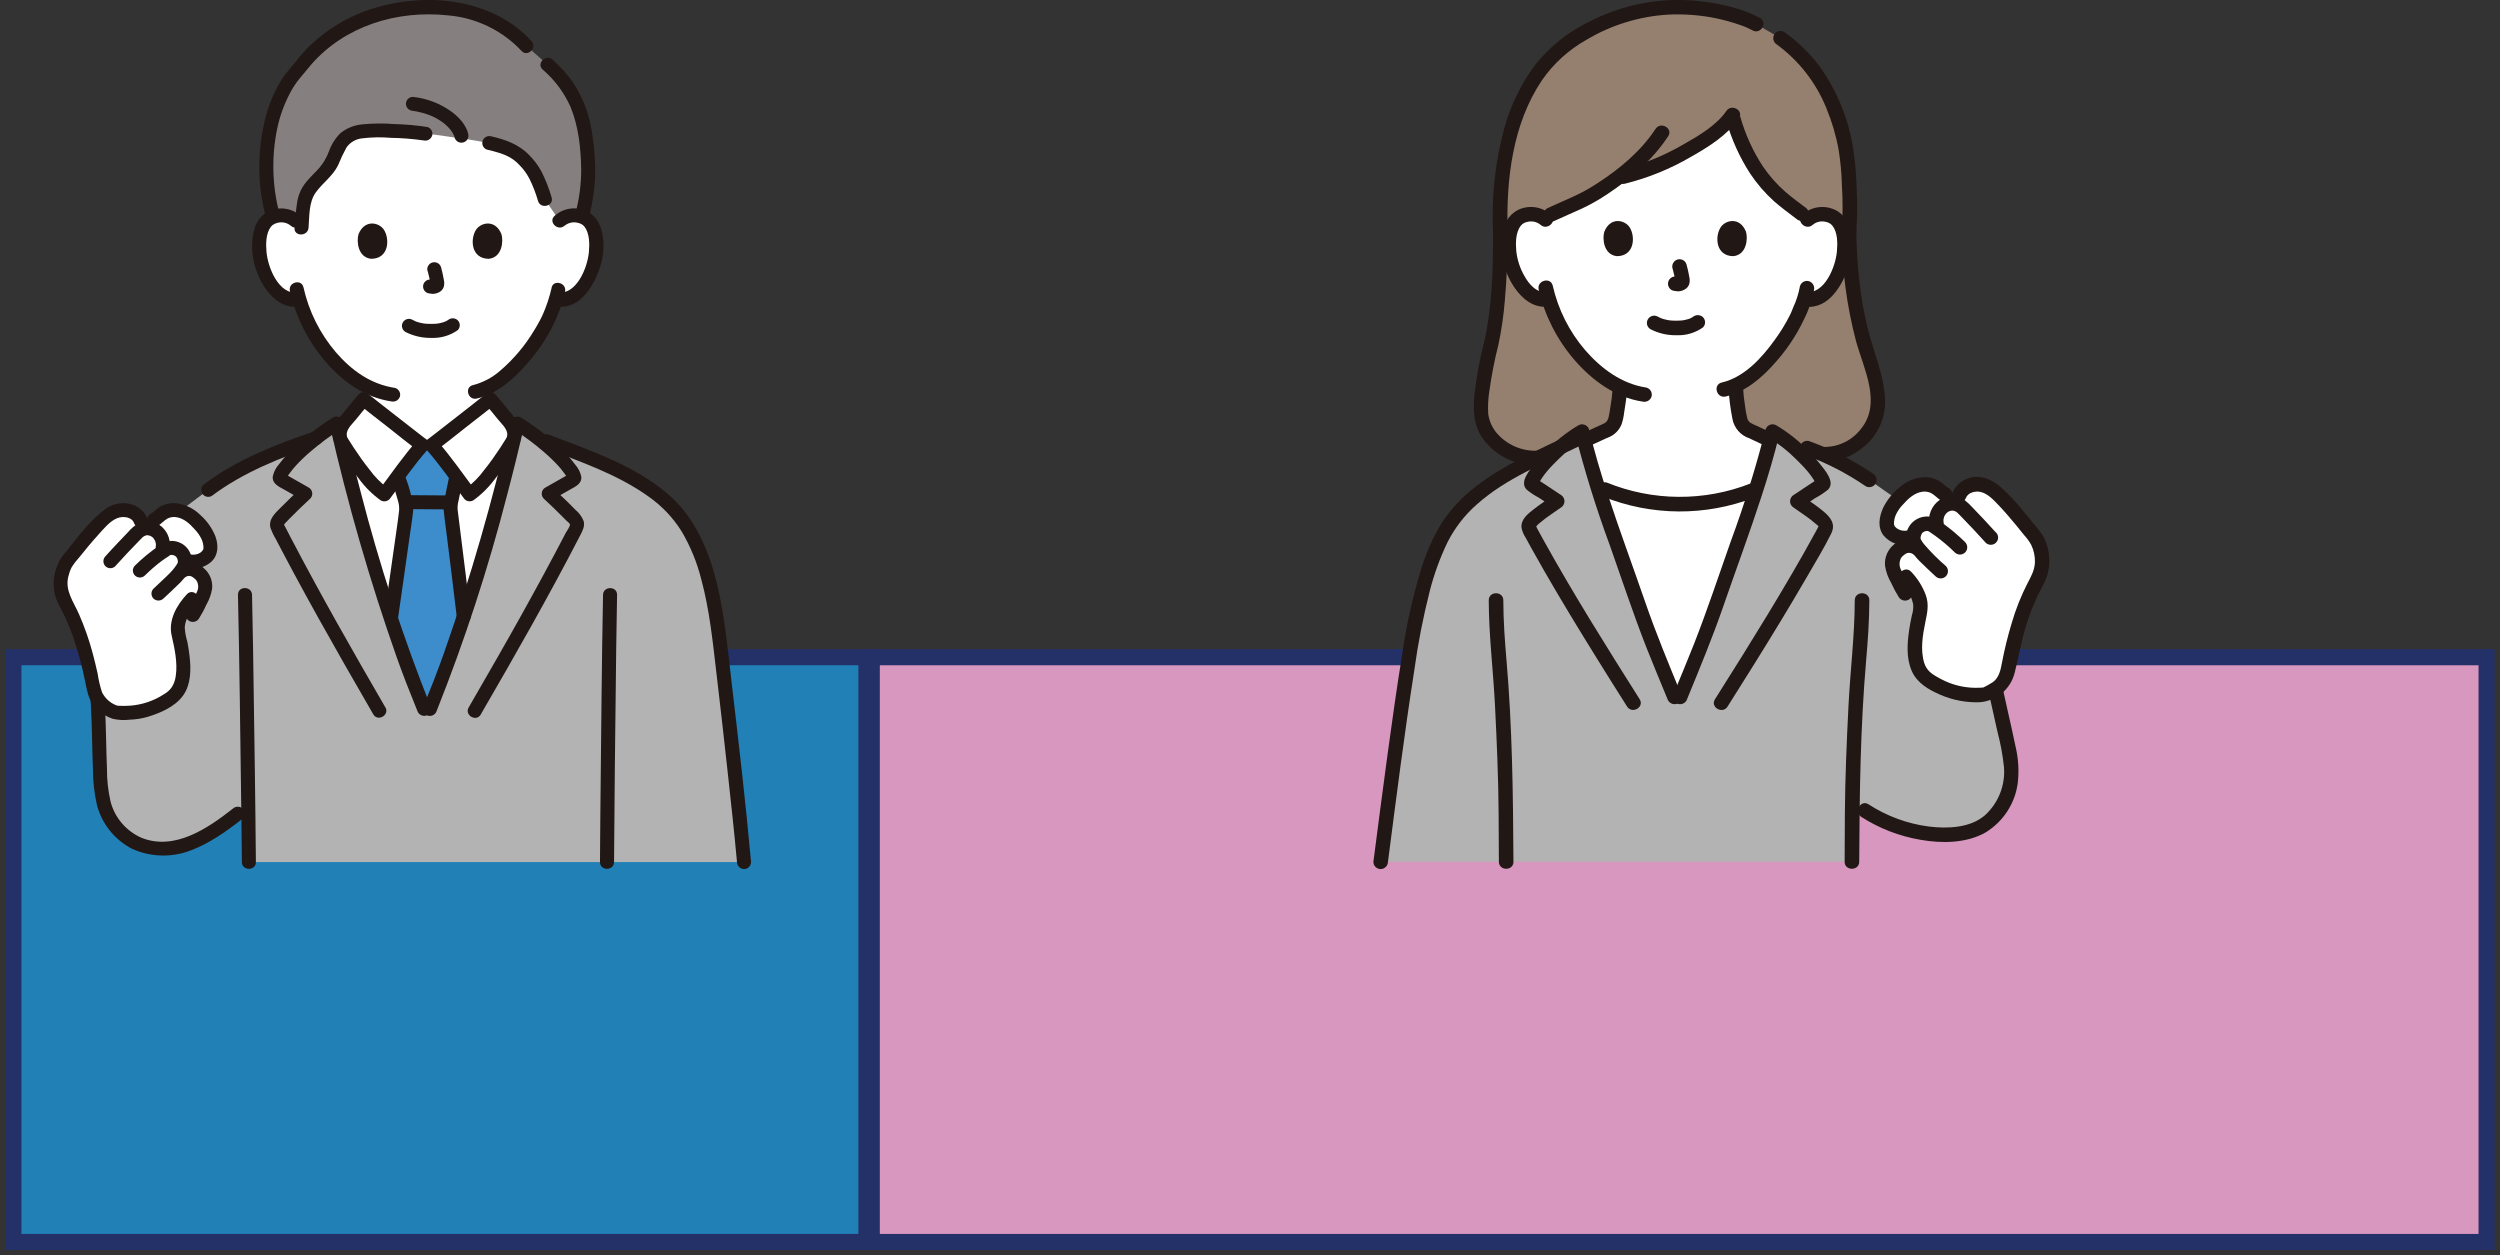 <svg width="233" height="117" viewBox="0 0 233 117" fill="none" xmlns="http://www.w3.org/2000/svg">
<rect x="0" y="0" width="233" height="117" fill="#333333" stroke="none"/>
<rect x="80.75" y="61.25" width="54.5" height="79.5" transform="rotate(90 80.75 61.25)" fill="#2181B7" stroke="#233168" stroke-width="1.5"/>
<rect x="231.75" y="61.25" width="54.5" height="150.5" transform="rotate(90 231.75 61.25)" fill="#D897BE" stroke="#233168" stroke-width="1.5"/>
<g clip-path="url(#clip0_22_1018)">
<path d="M52.158 20.579C52.535 20.235 53.035 20.052 53.549 20.072C54.206 20.049 54.822 20.391 55.152 20.957C55.695 21.898 55.672 23.626 55.309 24.697C55.051 25.455 54.625 26.614 53.604 27.447C53.15 27.825 52.557 27.994 51.972 27.916L51.815 27.89C51.661 28.407 51.474 28.915 51.252 29.406C50.84 30.519 48.575 34.402 45.703 35.955V37.208C45.464 37.4 40.599 41.218 40.229 41.478H39.371C39.002 41.218 34.136 37.4 33.898 37.208V35.857C32.658 35.141 31.565 34.204 30.675 33.087C29.402 31.558 28.46 29.787 27.904 27.883C27.279 28.013 26.627 27.851 26.137 27.444C25.116 26.61 24.69 25.452 24.432 24.694C24.066 23.623 24.043 21.894 24.589 20.954C24.919 20.387 25.535 20.046 26.192 20.069C26.706 20.046 27.203 20.228 27.583 20.576C27.583 20.576 26.133 9.087 39.512 9.087C55.361 9.087 52.168 20.576 52.168 20.576L52.158 20.579Z" fill="white"/>
<path d="M45.938 48.502C46.782 45.475 47.558 42.422 48.225 39.473C48.755 39.812 49.416 40.27 50.09 40.791C56.013 43.099 61.202 44.804 63.865 48.834C65.347 51.073 66.231 54.028 66.829 57.879C67.582 63.633 68.969 76.203 69.342 80.346H23.195C23.185 79.278 23.166 77.43 23.14 75.177L22.161 75.828C21.245 76.567 20.277 77.241 19.262 77.843C17.711 78.66 16.403 79.337 13.955 78.963C11.871 78.644 10.199 76.863 9.659 74.836C9.447 73.898 9.335 72.941 9.329 71.978C9.168 68.284 9.286 66.451 8.903 62.901L12.28 51.008L19.406 45.657C22.112 43.61 25.678 42.109 29.428 40.847C30.128 40.3 30.816 39.821 31.365 39.473C32.635 45.078 34.29 51.07 36.073 56.518C37.395 60.554 37.831 61.924 39.522 66.074H40.069C41.76 61.924 42.195 60.554 43.514 56.518C44.361 53.934 45.179 51.229 45.938 48.502Z" fill="#B3B3B3"/>
<path d="M39.525 66.074C37.834 61.924 37.399 60.554 36.08 56.518C34.444 51.516 32.913 46.054 31.689 40.856C31.598 40.332 31.745 39.792 32.092 39.385C32.641 38.754 33.335 37.836 33.894 37.211C34.133 37.403 38.998 41.221 39.368 41.481H40.225C40.595 41.221 45.461 37.403 45.699 37.211C46.262 37.836 46.953 38.754 47.502 39.385C47.852 39.792 48 40.329 47.905 40.856C46.684 46.054 45.153 51.512 43.514 56.518C42.192 60.554 41.757 61.924 40.069 66.074H39.522H39.525Z" fill="white"/>
<path d="M38.053 62.334C38.442 63.386 38.897 64.538 39.522 66.074H40.069C41.626 62.253 42.117 60.788 43.216 57.433C42.683 52.886 41.976 47.48 41.976 47.32C41.986 47.034 42.032 46.747 42.107 46.471C42.14 46.344 42.169 46.217 42.195 46.09C42.336 45.459 42.362 45.136 42.526 44.466L42.535 44.433C41.75 43.379 40.801 42.132 40.222 41.485H39.365C38.792 42.126 37.853 43.359 37.071 44.407C37.117 44.531 37.143 44.612 37.143 44.612C37.313 45.032 37.448 45.468 37.546 45.911C37.722 46.396 37.831 46.9 37.863 47.415C37.867 47.681 37.127 52.808 36.437 57.631C37.058 59.529 37.49 60.824 38.05 62.334H38.053Z" fill="#3D8DCC"/>
<path d="M35.913 65.924C32.896 60.723 29.916 55.496 27.131 50.168C26.948 49.82 26.768 49.472 26.588 49.12C26.474 48.895 26.415 48.944 26.578 48.759C26.716 48.603 26.863 48.456 27.01 48.31C27.629 47.678 28.27 47.07 28.915 46.468C29.17 46.207 29.163 45.794 28.905 45.54C28.869 45.504 28.826 45.472 28.784 45.446L27.616 44.782L27.066 44.469L26.791 44.313L26.654 44.235C26.572 44.183 26.562 44.183 26.627 44.235L26.716 44.563C26.804 44.368 26.919 44.189 27.059 44.026C27.21 43.818 27.373 43.616 27.55 43.424C27.972 42.962 28.424 42.526 28.901 42.119C29.782 41.358 30.717 40.661 31.699 40.033L30.737 39.642C32.392 46.933 34.464 54.123 36.944 61.176C37.546 62.884 38.21 64.567 38.894 66.243C38.998 66.582 39.352 66.783 39.699 66.699C40.046 66.601 40.252 66.246 40.157 65.898C37.546 59.34 35.354 52.625 33.6 45.791C33.031 43.636 32.497 41.471 32.003 39.297C31.905 38.949 31.539 38.747 31.189 38.845C31.136 38.858 31.087 38.881 31.041 38.907C29.503 39.864 28.087 41.003 26.82 42.295C26.523 42.607 26.248 42.939 25.989 43.284C25.698 43.61 25.502 44.007 25.417 44.437C25.378 45.097 25.986 45.348 26.477 45.624L28.126 46.562L27.995 45.54C27.387 46.106 26.781 46.679 26.199 47.271C25.666 47.812 24.978 48.388 25.217 49.227C25.345 49.576 25.505 49.911 25.698 50.227C25.891 50.601 26.087 50.972 26.281 51.343C26.644 52.03 27.007 52.72 27.377 53.403C28.905 56.248 30.482 59.063 32.082 61.869C32.978 63.441 33.881 65.01 34.788 66.572C35.21 67.298 36.339 66.644 35.916 65.914L35.913 65.924Z" fill="#211715"/>
<path d="M41.793 46.175C40.523 46.175 39.257 46.149 37.987 46.149C37.628 46.149 37.333 46.441 37.333 46.8C37.333 47.157 37.628 47.45 37.987 47.45C39.257 47.45 40.523 47.477 41.793 47.477C42.153 47.477 42.447 47.184 42.447 46.825C42.447 46.468 42.153 46.175 41.793 46.175Z" fill="#211715"/>
<path d="M41.898 44.29C41.737 44.954 41.632 45.628 41.479 46.295C41.371 46.669 41.325 47.06 41.338 47.45C41.397 48.134 41.505 48.821 41.59 49.501C41.92 52.147 42.254 54.796 42.565 57.446C42.575 57.8 42.863 58.087 43.219 58.097C43.579 58.097 43.87 57.804 43.874 57.446C43.566 54.829 43.239 52.215 42.912 49.602C42.823 48.905 42.732 48.212 42.653 47.516C42.63 47.223 42.66 46.926 42.742 46.643C42.895 45.979 43 45.302 43.16 44.638C43.353 43.825 42.094 43.476 41.898 44.293V44.29Z" fill="#211715"/>
<path d="M37.104 57.566C37.48 54.917 37.867 52.267 38.233 49.618C38.328 48.931 38.452 48.241 38.508 47.548C38.524 47.135 38.472 46.721 38.354 46.328C38.197 45.628 37.981 44.944 37.713 44.28C37.529 43.971 37.13 43.867 36.816 44.046C36.512 44.231 36.407 44.625 36.581 44.938C36.695 45.231 36.783 45.53 36.849 45.836C36.937 46.168 37.052 46.49 37.13 46.822C37.199 47.092 37.219 47.376 37.189 47.652C37.114 48.319 37.026 48.902 36.931 49.579C36.574 52.127 36.208 54.673 35.844 57.218C35.759 57.563 35.962 57.914 36.303 58.019C36.649 58.11 37.009 57.908 37.107 57.563L37.104 57.566Z" fill="#211715"/>
<path d="M22.178 55.441C22.253 58.689 22.302 61.937 22.351 65.185C22.407 68.879 22.456 72.574 22.498 76.268C22.515 77.628 22.528 78.985 22.541 80.346C22.547 81.182 23.856 81.186 23.849 80.346C23.827 77.485 23.787 74.627 23.751 71.766C23.702 67.965 23.647 64.163 23.584 60.359C23.558 58.718 23.526 57.078 23.49 55.438C23.47 54.601 22.161 54.598 22.181 55.438L22.178 55.441Z" fill="#211715"/>
<path d="M57.23 80.346C57.246 77.456 57.269 74.569 57.302 71.678C57.338 67.906 57.383 64.131 57.432 60.359C57.456 58.718 57.478 57.078 57.511 55.441C57.527 54.604 56.219 54.604 56.202 55.441C56.137 58.669 56.101 61.901 56.062 65.13C56.019 68.808 55.98 72.489 55.95 76.167C55.937 77.56 55.928 78.953 55.918 80.346C55.914 81.182 57.223 81.186 57.226 80.346H57.23Z" fill="#211715"/>
<path d="M8.249 62.901C8.452 64.814 8.534 66.728 8.576 68.648C8.599 69.654 8.622 70.656 8.661 71.662C8.661 72.808 8.786 73.95 9.044 75.067C9.515 76.808 10.7 78.276 12.306 79.109C14.017 79.88 15.964 79.942 17.721 79.281C19.537 78.605 21.111 77.478 22.623 76.29C22.875 76.037 22.875 75.626 22.623 75.369C22.364 75.125 21.955 75.125 21.697 75.369C19.373 77.195 16.282 79.321 13.18 78.081C11.76 77.452 10.7 76.216 10.307 74.718C10.078 73.716 9.963 72.691 9.97 71.662C9.931 70.718 9.908 69.778 9.888 68.834C9.846 66.849 9.767 64.873 9.558 62.901C9.548 62.546 9.26 62.259 8.903 62.25C8.543 62.25 8.252 62.542 8.249 62.901Z" fill="#211715"/>
<path d="M14.371 48.453C14.682 48.28 14.917 47.997 15.218 47.805C15.889 47.441 16.7 47.45 17.361 47.834C18.006 48.219 18.565 48.73 19.001 49.338C19.36 49.807 19.576 50.37 19.622 50.956C19.648 51.337 19.485 51.704 19.18 51.939C18.755 52.277 18.202 52.414 17.669 52.313L18.058 53.101C18.291 53.215 18.503 53.361 18.69 53.54C19.131 54.032 19.249 54.731 18.991 55.34C18.686 56.014 18.349 56.671 17.976 57.309L17.08 56.928C16.687 57.615 16.458 58.373 16.619 58.995C17.463 62.523 17.129 64.209 15.922 65.065C14.96 65.726 13.867 66.175 12.715 66.377C12.398 66.409 10.938 66.51 10.66 66.351C10.117 66.035 9.574 65.853 9.204 65.306C8.916 64.844 8.727 64.323 8.651 63.783C8.54 63.138 8.161 61.54 7.863 60.492C7.467 59.099 6.93 57.748 6.256 56.466C5.772 55.691 5.569 54.777 5.684 53.872C5.779 53.338 5.965 52.827 6.237 52.358C7.294 51.031 8.21 49.872 9.286 48.765C9.545 48.508 9.82 48.264 10.104 48.036C10.572 47.662 11.171 47.48 11.77 47.535C12.228 47.577 12.97 48.046 13.127 48.57L14.371 48.453Z" fill="white"/>
<path d="M13.759 48.398C13.163 46.79 11.125 46.484 9.826 47.434C8.422 48.463 7.336 49.94 6.263 51.288C6.001 51.574 5.766 51.883 5.559 52.212C5.406 52.511 5.281 52.827 5.186 53.149C4.961 53.895 4.941 54.686 5.128 55.441C5.308 56.186 5.733 56.808 6.057 57.491C6.355 58.136 6.62 58.793 6.849 59.464C7.3 60.795 7.663 62.152 7.938 63.532C8.089 64.261 8.21 65.003 8.638 65.635C9.113 66.269 9.767 66.744 10.52 66.995C11.037 67.112 11.573 67.138 12.1 67.073C12.656 67.057 13.206 66.969 13.739 66.816C14.937 66.455 16.324 65.866 17.07 64.814C17.806 63.779 17.81 62.373 17.669 61.166C17.616 60.723 17.551 60.281 17.466 59.841C17.329 59.392 17.244 58.93 17.217 58.461C17.27 57.654 17.813 56.876 18.346 56.303C18.919 55.691 17.996 54.767 17.42 55.382C16.462 56.407 15.67 57.807 16 59.245C16.275 60.44 16.563 61.771 16.383 62.985C16.34 63.353 16.219 63.708 16.026 64.023C15.833 64.307 15.575 64.541 15.274 64.707C14.335 65.319 13.255 65.683 12.136 65.768C11.881 65.781 11.626 65.791 11.37 65.787C11.256 65.787 11.138 65.787 11.02 65.775C11.037 65.775 10.831 65.726 10.978 65.787C10.34 65.579 9.813 65.127 9.512 64.528C9.325 63.962 9.188 63.379 9.103 62.79C8.959 62.142 8.802 61.501 8.632 60.86C8.301 59.62 7.873 58.409 7.359 57.234C6.855 56.085 6.024 55.024 6.377 53.7C6.446 53.413 6.544 53.133 6.678 52.87C6.894 52.528 7.14 52.209 7.415 51.909C7.977 51.21 8.547 50.516 9.149 49.852C9.646 49.306 10.225 48.57 10.932 48.29C11.423 48.095 12.267 48.144 12.489 48.743C12.777 49.524 14.044 49.185 13.752 48.398H13.759Z" fill="#211715"/>
<path d="M10.745 52.765C11.469 51.962 12.211 51.174 12.964 50.403C13.078 50.285 13.199 50.175 13.311 50.054C13.32 50.041 13.337 50.031 13.347 50.022C13.252 50.106 13.363 50.009 13.432 49.973C13.494 49.937 13.559 49.914 13.628 49.898C13.733 49.869 13.628 49.879 13.743 49.885C13.978 49.895 14.197 50.012 14.335 50.201C14.384 50.269 14.423 50.341 14.459 50.416C14.479 50.455 14.479 50.458 14.459 50.422C14.476 50.464 14.489 50.51 14.498 50.552C14.508 50.594 14.521 50.64 14.528 50.686C14.518 50.624 14.518 50.63 14.528 50.712C14.528 50.754 14.528 50.8 14.528 50.842C14.541 50.773 14.541 50.78 14.528 50.858C14.443 51.203 14.642 51.555 14.986 51.659C15.333 51.75 15.693 51.548 15.791 51.203C15.941 50.448 15.693 49.67 15.13 49.14C14.515 48.56 13.599 48.43 12.846 48.811C12.525 49.003 12.238 49.244 11.995 49.53C11.639 49.895 11.289 50.266 10.942 50.637C10.566 51.037 10.189 51.438 9.823 51.848C9.574 52.105 9.574 52.511 9.823 52.769C10.081 53.019 10.49 53.019 10.749 52.769L10.745 52.765Z" fill="#211715"/>
<path d="M13.501 53.638C13.985 53.159 14.498 52.713 15.041 52.3C15.182 52.199 15.323 52.098 15.467 52.001C15.604 51.926 15.735 51.838 15.856 51.737C15.896 51.695 15.846 51.737 15.823 51.747C15.86 51.737 15.892 51.727 15.928 51.717C15.974 51.701 16.026 51.724 15.918 51.717C15.945 51.717 15.974 51.717 16.003 51.717C16.023 51.717 16.144 51.73 16.059 51.717C15.981 51.708 16.076 51.721 16.085 51.724C16.125 51.734 16.16 51.747 16.2 51.756C16.314 51.786 16.177 51.737 16.236 51.769C16.298 51.802 16.36 51.838 16.416 51.877C16.305 51.792 16.504 51.974 16.435 51.9C16.386 51.844 16.484 51.984 16.501 52.014C16.56 52.118 16.514 52.043 16.504 52.014C16.52 52.059 16.537 52.108 16.55 52.154C16.563 52.199 16.583 52.362 16.576 52.238C16.579 52.31 16.579 52.385 16.576 52.456C16.576 52.437 16.609 52.355 16.576 52.407C16.566 52.42 16.53 52.534 16.556 52.476C16.583 52.417 16.53 52.521 16.53 52.518C16.501 52.57 16.471 52.619 16.439 52.668C16.308 52.866 16.16 53.055 16 53.231C15.85 53.397 15.689 53.553 15.529 53.709C15.127 54.1 14.714 54.484 14.305 54.865C14.053 55.118 14.053 55.529 14.305 55.786C14.564 56.033 14.973 56.033 15.231 55.786C15.653 55.392 16.079 54.998 16.491 54.594C16.969 54.168 17.374 53.67 17.692 53.114C18.15 52.179 17.757 51.053 16.818 50.601C16.537 50.464 16.229 50.399 15.915 50.412C15.509 50.455 15.123 50.614 14.806 50.871C14.011 51.421 13.265 52.036 12.575 52.713C12.319 52.967 12.319 53.38 12.575 53.634C12.83 53.888 13.245 53.888 13.501 53.634V53.638Z" fill="#211715"/>
<path d="M17.26 53.794C17.302 53.768 17.348 53.745 17.397 53.722C17.352 53.739 17.368 53.735 17.44 53.709C17.463 53.703 17.649 53.66 17.525 53.677C17.59 53.67 17.656 53.67 17.721 53.677C17.61 53.667 17.823 53.712 17.852 53.719C17.908 53.739 17.898 53.735 17.826 53.709C17.862 53.729 17.895 53.748 17.927 53.768C17.983 53.8 18.035 53.839 18.084 53.879C17.996 53.81 18.13 53.918 18.147 53.934C18.202 53.983 18.255 54.032 18.304 54.087C18.228 54.005 18.304 54.093 18.33 54.136C18.359 54.184 18.385 54.233 18.408 54.285C18.353 54.155 18.421 54.344 18.428 54.373C18.448 54.438 18.461 54.503 18.471 54.572C18.454 54.455 18.467 54.585 18.471 54.63C18.471 54.689 18.471 54.744 18.467 54.803C18.461 54.881 18.461 54.881 18.467 54.803C18.461 54.839 18.454 54.878 18.444 54.913C18.431 54.966 18.412 55.018 18.398 55.073C18.438 54.943 18.382 55.105 18.366 55.145C18.333 55.219 18.297 55.291 18.261 55.363C18.169 55.555 18.078 55.743 17.983 55.935C17.816 56.3 17.626 56.651 17.41 56.99C17.23 57.299 17.335 57.696 17.646 57.882C17.96 58.054 18.353 57.95 18.543 57.647C18.801 57.237 19.033 56.808 19.23 56.362C19.501 55.9 19.684 55.392 19.77 54.865C19.841 54.152 19.563 53.449 19.023 52.977C18.726 52.697 18.359 52.502 17.96 52.411C17.489 52.339 17.008 52.433 16.599 52.674C16.288 52.856 16.18 53.254 16.363 53.566C16.547 53.875 16.946 53.983 17.26 53.8V53.794Z" fill="#211715"/>
<path d="M14.701 49.016C15.035 48.821 15.29 48.505 15.617 48.326C15.856 48.206 16.128 48.16 16.393 48.196C17.119 48.287 17.682 48.808 18.147 49.335C18.389 49.586 18.592 49.872 18.752 50.181C18.899 50.471 18.971 50.79 18.965 51.112C18.961 51.135 18.896 51.294 18.925 51.236C18.925 51.236 18.804 51.405 18.863 51.337C18.84 51.366 18.628 51.545 18.768 51.441C18.722 51.473 18.673 51.506 18.624 51.535C18.592 51.555 18.454 51.62 18.464 51.617C18.464 51.617 18.307 51.662 18.261 51.672C18.124 51.701 17.98 51.708 17.839 51.688C17.492 51.603 17.139 51.805 17.034 52.144C16.942 52.489 17.145 52.847 17.492 52.944C18.277 53.101 19.092 52.886 19.691 52.358C20.362 51.737 20.368 50.822 20.084 50.009C19.782 49.24 19.302 48.557 18.683 48.01C18.081 47.402 17.293 47.011 16.442 46.904C15.971 46.858 15.493 46.943 15.064 47.148C14.675 47.333 14.394 47.685 14.037 47.893C13.314 48.319 13.972 49.446 14.698 49.016H14.701Z" fill="#211715"/>
<path d="M53.15 8.492C52.571 7.57 51.861 6.737 51.036 6.024L49.073 4.29C46.527 1.468 43.144 0.69 39.813 0.69C36.44 0.641 33.148 1.718 30.462 3.749C29.461 4.534 28.571 5.452 27.825 6.48C26.117 8.143 24.753 11.779 24.854 15.382C24.841 17.012 25.041 18.64 25.45 20.218C25.685 20.13 25.93 20.085 26.182 20.078C26.696 20.055 27.193 20.238 27.573 20.586L28.123 20.97C28.162 20.235 28.244 19.502 28.361 18.773C28.617 17.23 30.227 16.518 30.914 15.138C31.306 14.344 31.542 13.416 32.216 12.85C32.752 12.459 33.394 12.238 34.055 12.212C35.92 12.143 37.788 12.228 39.64 12.469C40.608 12.524 41.547 12.716 42.931 12.892C43.681 12.986 45.071 13.23 45.605 13.338C47.695 13.816 48.497 14.334 49.547 15.753C50.097 16.625 50.509 17.575 50.771 18.571L52.155 20.586C52.531 20.241 53.032 20.059 53.545 20.078C53.778 20.085 54.007 20.124 54.226 20.199C54.668 18.633 54.864 17.006 54.805 15.379C54.671 12.195 54.144 10.132 53.15 8.492Z" fill="#85807F"/>
<path d="M37.778 30.933C38.527 31.317 39.362 31.509 40.206 31.493C41.083 31.528 41.947 31.274 42.66 30.77C42.915 30.516 42.915 30.103 42.66 29.849C42.401 29.605 41.996 29.605 41.734 29.849C41.934 29.693 41.783 29.81 41.734 29.842C41.685 29.875 41.636 29.901 41.583 29.927C41.557 29.94 41.531 29.953 41.505 29.966C41.43 30.005 41.449 29.95 41.538 29.956C41.466 29.973 41.397 29.999 41.331 30.031C41.142 30.09 40.952 30.132 40.756 30.161C40.854 30.148 40.756 30.161 40.71 30.165C40.654 30.171 40.595 30.174 40.54 30.178C40.402 30.187 40.268 30.191 40.131 30.187C40.01 30.187 39.885 30.184 39.764 30.174C39.709 30.171 39.653 30.168 39.597 30.161C39.584 30.161 39.381 30.129 39.525 30.155C39.345 30.126 39.165 30.087 38.989 30.038C38.913 30.015 38.838 29.989 38.766 29.963C38.603 29.907 38.871 30.015 38.72 29.943C38.629 29.901 38.537 29.855 38.446 29.807C38.135 29.624 37.732 29.729 37.549 30.041C37.366 30.35 37.471 30.75 37.785 30.933H37.778Z" fill="#211715"/>
<path d="M39.859 25.263C39.97 25.663 40.059 26.067 40.127 26.474L40.104 26.301C40.111 26.357 40.114 26.412 40.108 26.467L40.131 26.295C40.127 26.321 40.121 26.347 40.111 26.37L40.176 26.213C40.17 26.23 40.16 26.246 40.15 26.262L40.252 26.132C40.252 26.132 40.225 26.158 40.212 26.171L40.343 26.07C40.311 26.09 40.278 26.106 40.245 26.122L40.402 26.057C40.35 26.08 40.294 26.096 40.239 26.103L40.412 26.08C40.36 26.087 40.311 26.087 40.258 26.08L40.432 26.103C40.373 26.093 40.317 26.08 40.258 26.073C40.173 26.047 40.081 26.041 39.996 26.061C39.911 26.064 39.826 26.09 39.754 26.139C39.444 26.321 39.336 26.718 39.519 27.03C39.604 27.18 39.745 27.288 39.908 27.33C40.042 27.349 40.173 27.382 40.307 27.388C40.513 27.388 40.716 27.343 40.9 27.248C41.135 27.141 41.309 26.933 41.374 26.685C41.416 26.487 41.413 26.279 41.367 26.08C41.302 25.689 41.21 25.302 41.109 24.918C41.014 24.57 40.651 24.368 40.304 24.462C39.957 24.557 39.751 24.918 39.846 25.263H39.849H39.859Z" fill="#211715"/>
<path d="M33.417 21.82C33.214 22.477 33.345 23.991 34.598 24.121C36.253 24.111 36.342 22.282 35.785 21.419C35.331 20.716 33.986 20.423 33.417 21.82Z" fill="#211715"/>
<path d="M46.733 21.82C46.936 22.477 46.805 23.991 45.552 24.121C43.897 24.111 43.808 22.282 44.364 21.419C44.823 20.716 46.164 20.423 46.733 21.82Z" fill="#211715"/>
<path d="M28.034 20.121C27.22 19.398 26.055 19.222 25.063 19.675C24.363 20.026 23.859 20.671 23.689 21.432C23.202 23.216 23.666 25.296 24.694 26.816C25.381 27.831 26.451 28.739 27.763 28.57C28.119 28.56 28.407 28.274 28.417 27.919C28.417 27.561 28.123 27.271 27.763 27.268C25.973 27.499 24.962 24.915 24.838 23.483C24.772 22.731 24.772 21.79 25.234 21.149C25.168 21.24 25.296 21.081 25.299 21.078C25.325 21.055 25.384 20.99 25.404 20.977C25.541 20.876 25.698 20.804 25.865 20.768C26.3 20.651 26.762 20.755 27.105 21.042C27.733 21.598 28.659 20.68 28.031 20.121H28.034Z" fill="#211715"/>
<path d="M52.62 21.042C52.947 20.765 53.385 20.661 53.804 20.755C53.99 20.788 54.167 20.863 54.321 20.973C54.285 20.944 54.445 21.094 54.426 21.074C54.442 21.09 54.56 21.24 54.491 21.146C54.952 21.787 54.952 22.728 54.887 23.48C54.763 24.912 53.752 27.496 51.962 27.265C51.602 27.265 51.311 27.558 51.307 27.916C51.317 28.27 51.605 28.557 51.962 28.567C54.118 28.846 55.424 26.506 55.96 24.775C56.435 23.245 56.454 20.811 54.943 19.821C53.912 19.193 52.59 19.31 51.69 20.114C51.062 20.674 51.988 21.592 52.616 21.035L52.62 21.042Z" fill="#211715"/>
<path d="M51.412 26.822C51.213 27.688 50.934 28.534 50.575 29.348C50.643 29.182 50.529 29.449 50.499 29.504C50.437 29.631 50.375 29.758 50.306 29.885C50.153 30.174 49.989 30.458 49.819 30.734C48.955 32.196 47.852 33.501 46.553 34.604C45.84 35.216 44.996 35.655 44.083 35.89C43.262 36.078 43.612 37.335 44.43 37.146C46.305 36.71 47.862 35.356 49.086 33.937C50.136 32.762 51.013 31.444 51.69 30.021C51.72 29.953 51.749 29.885 51.779 29.813C51.785 29.797 51.877 29.579 51.847 29.65C51.88 29.579 52.04 29.201 52.109 29.019C52.341 28.42 52.528 27.802 52.665 27.174C52.836 26.357 51.572 26.005 51.402 26.829L51.412 26.822Z" fill="#211715"/>
<path d="M27.02 27.125C27.579 29.579 28.738 31.86 30.39 33.768C31.98 35.597 34.022 37.045 36.469 37.41C36.816 37.494 37.169 37.292 37.274 36.954C37.366 36.609 37.163 36.251 36.816 36.153C34.562 35.818 32.779 34.532 31.316 32.846C29.821 31.099 28.78 29.016 28.283 26.776C28.096 25.96 26.834 26.305 27.02 27.122V27.125Z" fill="#211715"/>
<path d="M49.534 3.828C46.02 -0.02 40.098 -0.726 35.259 0.641C32.821 1.315 30.596 2.591 28.787 4.348C28.296 4.846 27.838 5.37 27.416 5.927C27.079 6.356 26.703 6.74 26.395 7.196C25.708 8.251 25.181 9.4 24.841 10.607C23.967 13.745 23.941 17.055 24.769 20.202C24.975 21.012 26.238 20.671 26.032 19.857C25.361 17.276 25.296 14.575 25.839 11.964C26.091 10.77 26.516 9.618 27.099 8.544C27.328 8.117 27.599 7.714 27.91 7.336C28.283 6.9 28.633 6.444 29.009 6.011C32.17 2.402 36.999 0.937 41.721 1.429C44.351 1.644 46.805 2.825 48.605 4.745C49.174 5.367 50.097 4.443 49.531 3.824L49.534 3.828Z" fill="#211715"/>
<path d="M54.9 20.202C55.227 18.949 55.42 17.663 55.473 16.368C55.489 15.141 55.407 13.911 55.221 12.697C55.015 10.906 54.393 9.191 53.405 7.684C52.852 6.907 52.214 6.194 51.501 5.562C50.879 4.999 49.95 5.917 50.575 6.483C51.7 7.444 52.593 8.645 53.186 9.995C53.928 11.815 54.141 13.862 54.167 15.811C54.167 17.178 53.987 18.539 53.637 19.86C53.438 20.674 54.697 21.022 54.9 20.205V20.202Z" fill="#211715"/>
<path d="M39.816 11.834C38.799 11.678 37.775 11.587 36.748 11.561C35.766 11.486 34.778 11.492 33.796 11.587C33.031 11.649 32.304 11.938 31.712 12.423C31.234 12.908 30.871 13.491 30.649 14.132C30.442 14.682 30.141 15.193 29.765 15.642C29.36 16.098 28.905 16.505 28.525 16.98C28.077 17.527 27.789 18.184 27.688 18.881C27.57 19.662 27.511 20.443 27.449 21.227C27.383 22.064 28.692 22.057 28.757 21.227C28.843 20.153 28.77 18.848 29.428 17.937C30.073 17.042 31.015 16.413 31.509 15.401C31.738 14.838 31.997 14.288 32.288 13.751C32.631 13.26 33.175 12.944 33.777 12.892C34.657 12.784 35.547 12.771 36.43 12.846C37.448 12.863 38.465 12.944 39.473 13.087C39.82 13.172 40.173 12.973 40.278 12.632C40.37 12.287 40.167 11.928 39.82 11.831L39.816 11.834Z" fill="#211715"/>
<path d="M45.431 13.956C45.791 14.041 46.151 14.129 46.504 14.243C46.645 14.288 46.786 14.337 46.923 14.389C46.946 14.399 47.142 14.48 47.034 14.431C47.09 14.457 47.146 14.48 47.201 14.509C47.646 14.705 48.049 14.991 48.376 15.349C48.762 15.723 49.083 16.16 49.331 16.635C49.668 17.309 49.94 18.015 50.146 18.737C50.395 19.535 51.658 19.196 51.409 18.392C51.167 17.559 50.849 16.752 50.46 15.977C50.149 15.408 49.757 14.887 49.298 14.428C48.343 13.448 47.087 13.003 45.778 12.703C45.428 12.609 45.068 12.81 44.973 13.159C44.878 13.507 45.081 13.865 45.431 13.96V13.956Z" fill="#211715"/>
<path d="M43.638 12.475C43.445 11.662 42.807 10.962 42.159 10.464C41.086 9.666 39.816 9.172 38.485 9.029C38.125 9.029 37.834 9.321 37.831 9.68C37.84 10.034 38.128 10.321 38.485 10.33C39.057 10.415 39.617 10.565 40.157 10.78C40.049 10.734 40.212 10.806 40.232 10.812C40.297 10.841 40.363 10.874 40.428 10.903C40.543 10.959 40.657 11.02 40.769 11.085C40.873 11.147 40.978 11.213 41.083 11.281C41.135 11.317 41.188 11.352 41.24 11.388C41.266 11.408 41.397 11.505 41.276 11.414C41.446 11.544 41.606 11.684 41.754 11.837C41.816 11.902 41.878 11.968 41.937 12.036C41.969 12.075 41.999 12.114 42.032 12.15C42.064 12.186 42.048 12.173 41.992 12.101C42.009 12.124 42.025 12.143 42.041 12.166C42.133 12.296 42.218 12.433 42.29 12.576C42.3 12.596 42.316 12.661 42.333 12.667C42.28 12.645 42.28 12.514 42.313 12.628C42.333 12.693 42.355 12.755 42.372 12.82C42.467 13.169 42.827 13.37 43.177 13.276C43.527 13.182 43.73 12.824 43.635 12.475H43.638Z" fill="#211715"/>
<path d="M33.43 36.752C32.968 37.273 32.54 37.82 32.101 38.357C31.692 38.858 31.251 39.304 31.077 39.945C30.832 40.843 31.228 41.446 31.686 42.155C32.236 43.001 32.821 43.825 33.449 44.616C34.019 45.397 34.709 46.08 35.494 46.643C35.808 46.816 36.201 46.712 36.391 46.409C37.52 44.912 38.58 43.346 39.826 41.94C40.082 41.677 40.072 41.257 39.807 41.003C39.774 40.97 39.738 40.944 39.696 40.918C39.587 40.84 39.48 40.755 39.371 40.674L39.309 40.625L39.175 40.521L38.822 40.248C38.217 39.776 37.611 39.304 37.006 38.832C36.119 38.139 35.229 37.452 34.352 36.749C34.094 36.505 33.688 36.505 33.426 36.749C33.175 37.003 33.175 37.413 33.426 37.67C34.326 38.393 35.239 39.096 36.149 39.805C37.104 40.554 38.043 41.335 39.035 42.041L38.904 41.019C37.585 42.507 36.456 44.163 35.262 45.752L36.158 45.517C35.504 45.022 34.925 44.437 34.441 43.773C33.907 43.105 33.417 42.406 32.946 41.693C32.779 41.439 32.615 41.182 32.458 40.925C32.311 40.681 32.275 40.658 32.311 40.41C32.389 39.88 32.87 39.47 33.194 39.073C33.577 38.601 33.953 38.126 34.356 37.673C34.912 37.048 33.986 36.124 33.43 36.755V36.752Z" fill="#211715"/>
<path d="M44.809 66.582C48.009 61.062 51.177 55.516 54.102 49.843C54.311 49.439 54.52 49.032 54.396 48.564C54.233 48.15 53.964 47.786 53.617 47.502C52.966 46.829 52.286 46.188 51.602 45.55L51.471 46.572L53.12 45.634C53.611 45.354 54.223 45.107 54.18 44.446C54.099 44.036 53.912 43.652 53.634 43.337C53.372 42.975 53.084 42.63 52.777 42.305C51.51 41.009 50.094 39.873 48.556 38.913C48.239 38.734 47.836 38.842 47.656 39.157C47.63 39.203 47.61 39.252 47.594 39.304C45.938 46.594 43.867 53.784 41.387 60.837C40.785 62.546 40.121 64.228 39.437 65.905C39.342 66.253 39.548 66.608 39.895 66.705C40.242 66.793 40.599 66.591 40.7 66.25C43.311 59.691 45.503 52.977 47.26 46.142C47.83 43.987 48.363 41.823 48.857 39.649L47.895 40.039C48.877 40.668 49.812 41.364 50.692 42.126C51.17 42.533 51.622 42.969 52.044 43.431C52.22 43.623 52.384 43.821 52.535 44.033C52.675 44.196 52.79 44.375 52.878 44.57L52.966 44.241C53.016 44.144 52.937 44.245 52.871 44.28C52.78 44.329 52.688 44.385 52.597 44.437L51.978 44.788L50.81 45.452C50.496 45.638 50.395 46.041 50.584 46.354C50.611 46.396 50.643 46.438 50.679 46.474C51.249 47.005 51.818 47.542 52.364 48.095C52.492 48.225 52.62 48.355 52.747 48.485C52.832 48.573 53.11 48.772 53.12 48.883C53.14 49.065 52.832 49.465 52.734 49.654C52.053 50.965 51.36 52.271 50.656 53.569C49.204 56.251 47.718 58.917 46.197 61.563C45.362 63.024 44.525 64.479 43.681 65.934C43.259 66.66 44.391 67.317 44.809 66.591V66.582Z" fill="#211715"/>
<path d="M45.235 37.673C45.637 38.126 46.014 38.601 46.396 39.073C46.72 39.47 47.201 39.88 47.28 40.41C47.316 40.655 47.286 40.668 47.146 40.905C46.985 41.172 46.815 41.436 46.645 41.696C46.177 42.409 45.686 43.112 45.15 43.776C44.669 44.44 44.09 45.026 43.432 45.52L44.328 45.755C43.134 44.166 42.009 42.51 40.687 41.022L40.556 42.044C41.544 41.338 42.483 40.557 43.442 39.808C44.351 39.099 45.264 38.393 46.164 37.673C46.416 37.419 46.416 37.009 46.164 36.752C45.906 36.505 45.497 36.505 45.238 36.752C44.361 37.455 43.471 38.142 42.585 38.835C41.989 39.301 41.394 39.766 40.798 40.228L40.441 40.505L40.284 40.625L40.193 40.697C40.248 40.655 40.069 40.791 40.029 40.821C39.99 40.85 39.944 40.886 39.902 40.915C39.587 41.107 39.489 41.517 39.686 41.826C39.709 41.865 39.738 41.901 39.771 41.937C41.017 43.343 42.077 44.908 43.206 46.406C43.393 46.712 43.789 46.812 44.103 46.64C44.888 46.077 45.578 45.39 46.148 44.612C46.776 43.821 47.362 42.998 47.911 42.152C48.369 41.446 48.765 40.84 48.52 39.942C48.346 39.304 47.905 38.855 47.496 38.353C47.057 37.816 46.629 37.27 46.167 36.749C45.605 36.117 44.682 37.042 45.241 37.667L45.235 37.673Z" fill="#211715"/>
<path d="M70 80.346C69.493 74.757 68.842 69.179 68.187 63.607C67.831 60.56 67.556 57.478 66.839 54.49C66.067 51.255 64.736 48.127 62.128 45.94C58.974 43.297 54.897 41.953 51.108 40.492C50.761 40.401 50.401 40.602 50.303 40.947C50.215 41.292 50.418 41.647 50.761 41.748C54.066 43.024 57.544 44.202 60.446 46.279C61.679 47.145 62.727 48.245 63.525 49.52C64.34 50.904 64.955 52.398 65.347 53.95C66.142 56.866 66.434 59.88 66.787 62.871C67.153 65.963 67.504 69.058 67.841 72.157C68.138 74.884 68.439 77.615 68.688 80.349C68.698 80.704 68.986 80.99 69.342 81C69.702 81 69.993 80.707 69.997 80.349L70 80.346Z" fill="#211715"/>
<path d="M19.737 46.22C22.672 44.017 26.15 42.643 29.605 41.475C30.397 41.208 30.056 39.948 29.258 40.218C25.701 41.419 22.096 42.825 19.076 45.094C18.771 45.283 18.67 45.673 18.84 45.986C19.023 46.295 19.423 46.399 19.737 46.22Z" fill="#211715"/>
</g>
<g clip-path="url(#clip1_22_1018)">
<path d="M139.834 21.552C139.834 26.817 139.399 30.615 138.795 32.773C138.34 34.551 138.078 36.374 138.014 38.211C137.997 40.392 140.095 42.756 143.321 42.678L168.463 42.076C171.988 43.334 175.051 40.155 175.027 37.7C175.017 36.297 174.758 34.907 174.266 33.591C173.638 31.785 172.426 28.113 172.337 21.552C172.443 19.567 172.415 17.578 172.252 15.597C171.981 11.775 170.263 7.508 167.794 5.137C167.22 4.565 166.602 4.041 165.947 3.561L163.308 2.039C161.04 1.099 158.598 0.636 156.14 0.673C151.203 0.673 146.809 3.206 144.86 5.066C141.623 8.15 139.572 13.784 139.831 21.552" fill="#957F6E"/>
<path d="M166.877 41.907C166.758 41.856 163.383 40.26 163.305 40.23C162.116 39.803 162.164 39.039 162.014 38.187C161.879 37.44 161.797 36.682 161.763 35.921C164.789 34.494 167.213 30.351 167.641 29.195C167.723 28.945 167.967 28.441 168.164 27.872L168.276 27.893C168.867 27.971 169.465 27.798 169.926 27.419C170.959 26.577 171.387 25.407 171.648 24.64C172.018 23.557 172.039 21.809 171.492 20.859C171.159 20.287 170.538 19.942 169.875 19.963C169.393 19.942 168.921 20.101 168.551 20.406L167.916 19.915C166.996 19.205 165.434 18.177 164.215 16.544C162.351 14.041 162.001 12.475 161.447 10.744C160.021 12.803 154.914 15.647 151.26 16.469C151.26 16.469 151.067 16.513 150.782 16.577C149.882 17.247 148.945 17.866 147.973 18.434C147.641 18.63 145.365 19.611 144.547 19.993C144.547 19.993 144.252 20.132 143.865 20.308C143.511 20.067 143.094 19.949 142.666 19.966C142.004 19.946 141.382 20.287 141.05 20.862C140.499 21.812 140.523 23.561 140.893 24.643C141.155 25.411 141.583 26.581 142.615 27.423C143.097 27.825 143.736 27.994 144.357 27.876C144.921 29.709 145.841 31.41 147.07 32.888C148.136 34.213 149.471 35.299 150.989 36.073C150.955 36.783 150.87 37.49 150.741 38.19C150.591 39.042 150.639 39.803 149.45 40.233C149.372 40.26 145.61 42.012 145.382 42.089C145.382 42.089 145.382 49.127 156.327 49.127C167.271 49.127 166.891 41.907 166.891 41.907H166.877Z" fill="white"/>
<path d="M153.8 59.391C153.427 58.417 153.043 57.361 152.588 56.032C151.42 52.63 150.048 48.981 148.9 45.373L149.563 45.623C153.974 47.412 158.907 47.443 163.342 45.708L163.661 45.623C162.531 49.151 161.193 52.712 160.055 56.032C158.778 59.756 158.065 61.349 156.585 64.96H156.058C155.104 62.637 154.473 61.149 153.8 59.391Z" fill="white"/>
<path d="M140.513 21.552C140.364 16.76 140.965 11.552 143.712 7.477C144.785 5.925 146.201 4.64 147.848 3.713C150.14 2.344 152.731 1.539 155.4 1.366C156.955 1.285 158.514 1.403 160.035 1.725C160.707 1.87 161.373 2.056 162.025 2.279C162.48 2.418 162.918 2.604 163.335 2.831C164.096 3.26 164.782 2.093 164.021 1.664C163.05 1.157 162.015 0.781 160.941 0.548C159.525 0.203 158.076 0.02 156.615 -1.385e-05C153.678 -0.034 150.778 0.653 148.17 1.995C146.221 2.929 144.506 4.281 143.148 5.955C141.786 7.761 140.781 9.81 140.19 11.988C139.348 15.103 138.999 18.329 139.151 21.549C139.179 22.418 140.537 22.421 140.51 21.549L140.513 21.552Z" fill="#211715"/>
<path d="M173.013 21.552C173.108 20.199 173.115 18.84 173.037 17.487C173.003 16.31 172.901 15.133 172.735 13.967C172.317 11.173 171.244 8.519 169.607 6.212C168.677 4.968 167.556 3.879 166.286 2.976C165.96 2.79 165.549 2.898 165.356 3.219C165.176 3.544 165.281 3.95 165.6 4.146C167.658 5.654 169.257 7.704 170.212 10.068C170.738 11.332 171.125 12.648 171.366 13.997C171.533 15.056 171.634 16.121 171.662 17.193C171.753 18.647 171.75 20.105 171.651 21.555C171.58 22.424 172.938 22.418 173.01 21.555L173.013 21.552Z" fill="#211715"/>
<path d="M139.155 21.552C139.155 24.998 139.09 28.562 138.306 31.937C137.909 33.51 137.613 35.106 137.423 36.719C137.27 38.255 137.314 39.685 138.269 40.977C139.464 42.539 141.348 43.425 143.318 43.358C144.191 43.347 144.194 41.991 143.318 42.005C141.827 42.076 140.391 41.444 139.44 40.297C139.05 39.803 138.795 39.215 138.703 38.593C138.659 37.883 138.693 37.172 138.805 36.469C139.005 35.011 139.287 33.567 139.647 32.144C139.936 30.788 140.136 29.415 140.248 28.035C140.445 25.884 140.51 23.72 140.513 21.559C140.513 20.69 139.155 20.686 139.155 21.559V21.552Z" fill="#211715"/>
<path d="M171.655 21.552C171.655 25.042 172.11 28.515 173.006 31.89C173.73 34.44 175.37 37.561 173.461 39.949C172.344 41.43 170.398 42.025 168.636 41.427C167.808 41.142 167.451 42.448 168.276 42.732C170.103 43.344 172.117 42.965 173.59 41.728C174.932 40.689 175.709 39.086 175.696 37.395C175.641 35.651 175.112 34.071 174.589 32.431C174.191 31.18 173.876 29.905 173.645 28.616C173.241 26.283 173.03 23.923 173.013 21.555C173 20.686 171.641 20.683 171.655 21.555V21.552Z" fill="#211715"/>
<path d="M150.286 36.34C150.248 36.882 150.181 37.419 150.085 37.953C150.045 38.285 149.984 38.613 149.909 38.938C149.895 38.982 149.817 39.174 149.875 39.053C149.844 39.114 149.81 39.174 149.773 39.235C149.719 39.323 149.838 39.164 149.766 39.245C149.746 39.269 149.722 39.293 149.702 39.316C149.654 39.374 149.597 39.418 149.529 39.448C149.355 39.55 149.169 39.614 148.985 39.699C148.045 40.125 147.107 40.568 146.167 40.997C145.922 41.109 145.681 41.22 145.437 41.328C145.349 41.369 145.264 41.406 145.175 41.444C145.009 41.518 145.338 41.386 145.189 41.437C144.832 41.545 144.625 41.91 144.714 42.269C144.815 42.627 145.189 42.837 145.549 42.742C145.926 42.607 146.293 42.417 146.656 42.252C147.233 41.988 147.81 41.721 148.388 41.454L149.668 40.865C149.702 40.852 149.736 40.838 149.77 40.818C149.77 40.818 149.515 40.919 149.661 40.865C149.732 40.838 149.8 40.808 149.872 40.781C150.001 40.73 150.126 40.666 150.245 40.595C150.653 40.344 150.965 39.966 151.138 39.523C151.254 39.171 151.332 38.806 151.372 38.437C151.488 37.74 151.593 37.047 151.641 36.344C151.641 35.972 151.335 35.667 150.962 35.667C150.588 35.667 150.282 35.972 150.282 36.344L150.286 36.34Z" fill="#211715"/>
<path d="M161.084 36.026C161.142 37.041 161.267 38.052 161.464 39.049C161.621 39.888 162.218 40.574 163.03 40.848C162.853 40.76 163.278 40.946 163.03 40.848C163.091 40.879 163.155 40.906 163.22 40.936C163.42 41.031 163.617 41.122 163.818 41.217L165.431 41.978C165.797 42.15 166.161 42.336 166.534 42.495C166.86 42.671 167.268 42.566 167.465 42.252C167.651 41.931 167.543 41.518 167.22 41.325C166.429 40.99 165.658 40.591 164.88 40.226C164.504 40.047 164.127 39.868 163.746 39.695C163.549 39.617 163.359 39.526 163.172 39.425C163.003 39.327 162.884 39.157 162.843 38.965C162.751 38.596 162.683 38.221 162.639 37.842C162.541 37.243 162.476 36.638 162.446 36.029C162.439 35.661 162.137 35.36 161.767 35.353C161.393 35.356 161.091 35.657 161.087 36.029L161.084 36.026Z" fill="#211715"/>
<path d="M153.824 30.683C154.575 31.068 155.41 31.261 156.252 31.244C157.132 31.281 157.997 31.024 158.714 30.517C158.979 30.253 158.979 29.824 158.714 29.56C158.446 29.306 158.025 29.306 157.753 29.56C157.96 29.398 157.811 29.513 157.76 29.547C157.712 29.577 157.661 29.607 157.61 29.631C157.583 29.645 157.556 29.658 157.532 29.672C157.474 29.702 157.43 29.682 157.57 29.658C157.502 29.678 157.434 29.702 157.366 29.733C157.179 29.79 156.985 29.834 156.792 29.864C156.894 29.847 156.806 29.864 156.751 29.864C156.697 29.864 156.639 29.875 156.581 29.878C156.446 29.888 156.31 29.891 156.174 29.888C156.052 29.888 155.929 29.885 155.811 29.875C155.756 29.871 155.699 29.864 155.644 29.861C155.627 29.861 155.423 29.827 155.58 29.854C155.4 29.824 155.22 29.787 155.043 29.736C154.968 29.712 154.894 29.689 154.822 29.661C154.653 29.604 154.935 29.719 154.785 29.648C154.693 29.604 154.602 29.56 154.513 29.513C154.191 29.323 153.773 29.431 153.583 29.756C153.393 30.081 153.502 30.493 153.828 30.683H153.824Z" fill="#211715"/>
<path d="M155.882 25.018C155.994 25.417 156.082 25.82 156.147 26.226L156.123 26.046C156.13 26.1 156.133 26.158 156.126 26.212L156.15 26.033C156.147 26.06 156.14 26.084 156.133 26.107L156.201 25.945C156.201 25.945 156.184 25.979 156.174 25.992L156.279 25.857C156.279 25.857 156.255 25.884 156.238 25.894L156.374 25.789C156.344 25.81 156.31 25.826 156.279 25.84L156.442 25.772C156.391 25.796 156.337 25.81 156.279 25.82L156.459 25.796C156.408 25.803 156.357 25.803 156.306 25.796L156.486 25.82C156.429 25.813 156.374 25.799 156.317 25.789C156.228 25.762 156.137 25.756 156.045 25.776C155.957 25.779 155.868 25.806 155.794 25.857C155.471 26.046 155.359 26.459 155.549 26.784C155.637 26.939 155.783 27.051 155.957 27.095C156.092 27.112 156.225 27.145 156.361 27.152C156.571 27.152 156.778 27.105 156.965 27.007C157.206 26.895 157.383 26.686 157.451 26.428C157.495 26.226 157.491 26.016 157.444 25.813C157.379 25.424 157.288 25.039 157.186 24.656C157.087 24.295 156.714 24.085 156.351 24.183C155.994 24.288 155.783 24.656 155.875 25.015L155.882 25.018Z" fill="#211715"/>
<path d="M149.525 21.582C149.321 22.238 149.454 23.747 150.7 23.875C152.347 23.865 152.435 22.042 151.882 21.187C151.427 20.487 150.092 20.192 149.525 21.586V21.582Z" fill="#211715"/>
<path d="M162.721 21.582C162.925 22.238 162.792 23.747 161.546 23.875C159.899 23.865 159.811 22.042 160.364 21.187C160.819 20.487 162.154 20.192 162.721 21.586V21.582Z" fill="#211715"/>
<path d="M167.753 26.679C167.631 27.355 167.424 28.015 167.132 28.637C167.064 28.802 166.999 28.968 166.935 29.131C167.01 28.945 166.921 29.161 166.904 29.195C166.87 29.266 166.836 29.337 166.802 29.404C166.409 30.186 165.95 30.933 165.434 31.64C164.225 33.331 162.578 35.16 160.469 35.651C159.617 35.85 159.977 37.152 160.829 36.956C162.683 36.523 164.232 35.194 165.451 33.794C166.514 32.61 167.4 31.285 168.089 29.854C168.548 28.965 168.874 28.018 169.064 27.037C169.152 26.679 168.942 26.314 168.589 26.205C168.225 26.107 167.855 26.32 167.753 26.679Z" fill="#211715"/>
<path d="M143.406 26.99C143.973 29.428 145.128 31.691 146.771 33.584C148.405 35.461 150.571 37.051 153.091 37.429C153.451 37.517 153.817 37.308 153.926 36.956C154.021 36.597 153.811 36.225 153.451 36.124C151.138 35.776 149.233 34.352 147.732 32.627C146.255 30.903 145.219 28.843 144.717 26.628C144.52 25.779 143.209 26.138 143.406 26.986V26.99Z" fill="#211715"/>
<path d="M144.544 19.996C143.715 19.259 142.53 19.083 141.522 19.543C140.808 19.898 140.296 20.558 140.126 21.332C139.685 23.212 140.051 25.191 141.141 26.787C141.837 27.818 142.927 28.742 144.255 28.569C144.625 28.559 144.924 28.261 144.934 27.893C144.934 27.521 144.629 27.22 144.255 27.216C143.209 27.352 142.496 26.496 142.041 25.661C141.651 24.968 141.406 24.2 141.318 23.409C141.253 22.651 141.25 21.707 141.715 21.058C141.657 21.136 141.861 20.903 141.882 20.889C142.017 20.788 142.177 20.717 142.343 20.683C142.775 20.568 143.236 20.666 143.579 20.953C144.231 21.532 145.192 20.578 144.54 19.996H144.544Z" fill="#211715"/>
<path d="M168.945 20.953C169.271 20.68 169.709 20.575 170.123 20.669C170.31 20.7 170.487 20.778 170.64 20.889C170.589 20.852 170.762 21.008 170.741 20.991C170.758 21.011 170.877 21.163 170.806 21.062C171.271 21.707 171.268 22.654 171.203 23.412C171.081 24.849 170.066 27.453 168.269 27.22C167.896 27.22 167.594 27.524 167.59 27.896C167.6 28.265 167.899 28.562 168.269 28.573C170.456 28.857 171.78 26.483 172.324 24.727C172.806 23.175 172.82 20.703 171.288 19.699C170.242 19.06 168.894 19.181 167.981 20C167.329 20.581 168.29 21.535 168.942 20.957L168.945 20.953Z" fill="#211715"/>
<path d="M154.3 12.009C152.941 14.078 150.996 15.701 148.931 17.044C148.194 17.534 147.416 17.964 146.612 18.332C145.81 18.694 144.999 19.043 144.201 19.411C143.878 19.601 143.77 20.013 143.956 20.338C144.15 20.652 144.561 20.761 144.887 20.581C145.702 20.206 146.527 19.851 147.342 19.482C148.218 19.076 149.06 18.6 149.861 18.055C152.031 16.611 154.038 14.883 155.474 12.695C155.953 11.965 154.778 11.285 154.303 12.012L154.3 12.009Z" fill="#211715"/>
<path d="M160.894 10.345C159.994 11.671 158.262 12.692 156.839 13.49C155.036 14.535 153.094 15.319 151.07 15.82C150.218 16.016 150.578 17.318 151.43 17.125C153.61 16.584 155.699 15.732 157.634 14.596C159.244 13.683 161.009 12.587 162.065 11.028C162.558 10.304 161.38 9.628 160.894 10.345Z" fill="#211715"/>
<path d="M168.392 19.438C167.726 18.928 167.043 18.441 166.412 17.893C165.6 17.186 164.887 16.378 164.286 15.489C163.366 14.072 162.663 12.526 162.201 10.903C161.943 10.074 160.632 10.429 160.891 11.261C161.383 12.999 162.13 14.653 163.111 16.172C163.746 17.125 164.497 17.998 165.349 18.765C166.011 19.35 166.728 19.861 167.427 20.399C167.695 20.652 168.117 20.652 168.388 20.399C168.65 20.135 168.65 19.709 168.388 19.442L168.392 19.438Z" fill="#211715"/>
<path d="M128.679 80.32C129.535 73.743 130.978 62.41 132.048 57.206C132.499 54.991 133.535 51.23 135.005 49.002C137.304 45.525 141.08 43.773 145.515 41.64C146.113 41.109 146.761 40.632 147.45 40.223C148.676 45.404 150.86 50.994 152.588 56.032C153.865 59.756 154.578 61.349 156.058 64.96H156.585C158.065 61.349 158.775 59.756 160.055 56.032C161.784 50.994 163.967 45.404 165.193 40.223C165.709 40.527 166.201 40.869 166.663 41.251C167.658 41.542 168.426 41.761 168.426 41.761C170.477 42.492 172.426 43.489 174.212 44.727L179.628 48.522L185.288 60.906C185.713 63.188 186.205 65.241 187.03 68.995C187.278 69.962 187.424 70.953 187.462 71.954C187.462 74.132 186.26 76.374 184.249 77.233C182.681 77.906 180.45 77.933 178.626 77.51C177.377 77.219 175.312 76.567 173.811 75.552L172.626 74.963C172.606 77.402 172.599 79.681 172.595 80.32H128.679Z" fill="#B3B3B3"/>
<path d="M174.558 44.142C172.711 42.888 170.711 41.866 168.609 41.109C168.249 41.014 167.875 41.224 167.774 41.582C167.682 41.941 167.892 42.309 168.249 42.414C170.239 43.141 172.127 44.115 173.876 45.312C174.198 45.502 174.616 45.393 174.806 45.069C174.996 44.748 174.888 44.331 174.562 44.142H174.558Z" fill="#211715"/>
<path d="M172.864 55.944C172.857 59.252 172.439 62.539 172.276 65.836C172.113 69.133 171.967 72.431 171.943 75.735C171.933 77.26 171.926 78.788 171.92 80.317C171.916 81.186 173.275 81.189 173.278 80.317C173.312 74.061 173.383 67.808 173.923 61.568C174.086 59.695 174.219 57.825 174.222 55.944C174.222 55.075 172.867 55.072 172.864 55.944Z" fill="#211715"/>
<path d="M138.751 55.944C138.758 59.252 139.175 62.539 139.338 65.836C139.501 69.133 139.647 72.431 139.671 75.735C139.681 77.26 139.688 78.788 139.695 80.317C139.698 81.186 141.056 81.189 141.053 80.317C141.019 74.061 140.948 67.808 140.408 61.568C140.245 59.695 140.112 57.825 140.109 55.944C140.109 55.075 138.747 55.072 138.751 55.944Z" fill="#211715"/>
<path d="M184.636 61.085C184.908 62.542 185.224 63.986 185.547 65.434C185.754 66.367 185.964 67.3 186.171 68.234C186.453 69.299 186.654 70.385 186.769 71.48C186.912 73.178 186.253 74.845 184.986 75.992C183.611 77.172 181.489 77.246 179.774 77.033C177.77 76.773 175.848 76.066 174.154 74.967C173.424 74.483 172.745 75.653 173.468 76.134C175.142 77.206 177.013 77.933 178.976 78.267C180.959 78.619 183.285 78.606 185.078 77.571C186.711 76.56 187.805 74.876 188.056 72.978C188.185 71.846 188.117 70.696 187.852 69.587C187.625 68.474 187.367 67.365 187.119 66.255C186.708 64.416 186.29 62.58 185.944 60.726C185.784 59.871 184.477 60.233 184.633 61.085H184.636Z" fill="#211715"/>
<path d="M129.358 80.32C130.132 74.362 130.883 68.4 131.813 62.465C132.156 59.955 132.645 57.466 133.273 55.008C133.674 53.459 134.224 51.954 134.92 50.513C135.589 49.198 136.499 48.021 137.603 47.044C140.333 44.592 143.902 43.182 147.165 41.592C147.95 41.21 147.264 40.044 146.479 40.426C143.423 41.917 140.221 43.263 137.518 45.363C136.296 46.296 135.236 47.429 134.387 48.711C133.535 50.108 132.869 51.612 132.408 53.182C131.637 55.725 131.063 58.322 130.689 60.95C130.19 64.017 129.759 67.098 129.338 70.178C128.876 73.557 128.441 76.942 128 80.324C128 80.696 128.306 80.997 128.679 81C129.049 80.99 129.348 80.692 129.358 80.324V80.32Z" fill="#211715"/>
<path d="M149.386 46.276C153.916 48.102 158.975 48.133 163.526 46.361C163.882 46.252 164.089 45.887 164.001 45.529C163.899 45.17 163.526 44.957 163.166 45.055C158.85 46.753 154.041 46.722 149.746 44.971C149.383 44.873 149.012 45.086 148.911 45.444C148.822 45.803 149.029 46.171 149.386 46.276Z" fill="#211715"/>
<path d="M190.165 51.153C190.226 51.342 190.273 51.531 190.304 51.727C190.419 52.668 190.209 53.618 189.706 54.423C189.007 55.755 188.45 57.159 188.039 58.606C187.727 59.695 187.336 61.359 187.221 62.025C187.143 62.586 186.949 63.124 186.647 63.608C186.263 64.176 185.699 64.365 185.136 64.693C184.847 64.859 183.333 64.754 183.003 64.72C181.808 64.51 180.674 64.044 179.675 63.357C178.422 62.468 178.076 60.716 178.952 57.05C179.125 56.391 178.871 55.579 178.443 54.852L177.54 55.299C177.156 54.636 176.803 53.953 176.487 53.253C176.219 52.624 176.337 51.893 176.799 51.383C176.993 51.197 177.214 51.041 177.455 50.926L177.859 50.108C177.305 50.212 176.731 50.07 176.29 49.719C175.978 49.475 175.804 49.093 175.832 48.697C175.879 48.085 176.103 47.504 176.477 47.017C176.928 46.384 177.509 45.853 178.178 45.454C178.864 45.059 179.706 45.045 180.402 45.424C180.714 45.623 180.959 45.918 181.282 46.097L182.572 46.219C182.738 45.674 183.509 45.187 183.981 45.143C184.603 45.086 185.224 45.272 185.71 45.664C186.005 45.901 186.29 46.154 186.558 46.422C187.676 47.571 188.623 48.775 189.723 50.155C189.917 50.466 190.063 50.801 190.161 51.153H190.165Z" fill="white"/>
<path d="M183.234 46.398C183.424 45.884 184.134 45.742 184.596 45.85C185.261 46.005 185.788 46.58 186.243 47.057C186.81 47.652 187.346 48.275 187.869 48.91C188.131 49.228 188.392 49.55 188.647 49.871C188.901 50.145 189.122 50.446 189.302 50.767C189.553 51.284 189.676 51.856 189.655 52.428C189.618 53.165 189.285 53.75 188.952 54.382C188.348 55.569 187.856 56.81 187.485 58.092C187.119 59.303 186.817 60.53 186.582 61.771C186.46 62.431 186.311 63.171 185.723 63.584C185.441 63.763 185.153 63.925 184.854 64.071C184.681 64.169 184.956 64.057 184.85 64.071C184.833 64.071 184.715 64.084 184.779 64.084C184.732 64.084 184.545 64.095 184.44 64.098C183.373 64.142 182.314 63.939 181.339 63.503C181.017 63.357 180.701 63.192 180.399 63.009C180.202 62.901 180.018 62.769 179.855 62.617C179.621 62.394 179.445 62.12 179.346 61.812C178.962 60.598 179.186 59.225 179.441 57.987C179.624 57.101 179.798 56.354 179.485 55.468C179.186 54.653 178.718 53.912 178.117 53.286C177.519 52.647 176.562 53.608 177.156 54.243C177.73 54.808 178.13 55.525 178.307 56.31C178.338 56.651 178.297 57 178.192 57.328C178.093 57.774 178.008 58.22 177.94 58.67C177.753 59.949 177.645 61.328 178.178 62.539C178.67 63.658 179.75 64.281 180.833 64.751C181.998 65.258 183.261 65.495 184.531 65.447C186.1 65.319 187.411 64.199 187.774 62.674C188.131 61.288 188.365 59.871 188.776 58.494C189.166 57.148 189.703 55.846 190.375 54.612C191.187 53.182 191.207 51.44 190.433 49.989C190.175 49.58 189.883 49.198 189.557 48.843C189.221 48.423 188.884 48.004 188.538 47.595C187.913 46.81 187.227 46.08 186.48 45.41C185.723 44.764 184.833 44.311 183.808 44.477C182.952 44.633 182.239 45.221 181.923 46.026C181.621 46.844 182.932 47.196 183.234 46.384V46.398Z" fill="#211715"/>
<path d="M186.012 49.621C185.316 48.846 184.599 48.089 183.879 47.341C183.648 47.081 183.394 46.841 183.122 46.624C182.429 46.124 181.499 46.107 180.793 46.584C180.025 47.111 179.645 48.041 179.821 48.954C179.923 49.313 180.297 49.523 180.657 49.428C181.013 49.323 181.224 48.954 181.132 48.596C181.119 48.515 181.115 48.511 181.132 48.579C181.132 48.535 181.132 48.488 181.132 48.444C181.139 48.363 181.139 48.352 181.132 48.417C181.139 48.369 181.149 48.325 181.163 48.278C181.163 48.278 181.227 48.075 181.19 48.17C181.227 48.078 181.278 47.994 181.336 47.913C181.482 47.717 181.706 47.595 181.951 47.585C182.063 47.588 182.175 47.619 182.273 47.676C182.348 47.717 182.46 47.818 182.365 47.727C182.378 47.737 182.392 47.751 182.402 47.761C182.518 47.882 182.643 48.001 182.762 48.123C183.543 48.927 184.317 49.742 185.064 50.578C185.329 50.841 185.76 50.841 186.025 50.578C186.29 50.314 186.29 49.884 186.025 49.621H186.012Z" fill="#211715"/>
<path d="M183.153 50.527C182.514 49.898 181.825 49.32 181.098 48.795C180.793 48.535 180.443 48.329 180.063 48.19C179.003 47.94 177.94 48.593 177.689 49.648C177.614 49.959 177.618 50.283 177.699 50.591C177.869 51.038 178.127 51.447 178.456 51.798C178.602 51.981 178.762 52.157 178.928 52.319C179.407 52.8 179.906 53.256 180.399 53.719C180.667 53.98 181.098 53.973 181.36 53.702C181.614 53.439 181.614 53.026 181.36 52.762C180.616 52.123 179.923 51.426 179.288 50.679C179.193 50.554 179.108 50.425 179.034 50.29C178.979 50.189 179.074 50.361 179.02 50.263C179.006 50.239 179.01 50.209 178.996 50.182C179.04 50.27 178.996 50.273 179 50.206C179 50.158 179.003 50.108 179 50.064C178.969 50.162 179 49.965 179 50.064C179.006 50.033 179.013 50.003 179.02 49.972C179.027 49.942 179.112 49.725 179.054 49.847C179.081 49.786 179.125 49.732 179.152 49.671C179.18 49.607 179.139 49.692 179.125 49.702C179.125 49.702 179.241 49.59 179.186 49.638C179.132 49.685 179.231 49.607 179.244 49.6C179.271 49.583 179.298 49.57 179.326 49.553C179.434 49.489 179.363 49.533 179.332 49.546C179.37 49.533 179.411 49.519 179.448 49.509C179.475 49.502 179.509 49.499 179.536 49.489C179.438 49.485 179.631 49.458 179.536 49.489C179.567 49.489 179.594 49.489 179.624 49.489C179.777 49.482 179.574 49.458 179.645 49.489C179.679 49.502 179.716 49.512 179.754 49.516C179.821 49.523 179.74 49.516 179.72 49.499C179.781 49.539 179.849 49.58 179.91 49.621C180.056 49.722 180.202 49.824 180.348 49.925C181 50.398 181.618 50.919 182.188 51.487C182.453 51.751 182.884 51.751 183.149 51.487C183.414 51.224 183.414 50.794 183.149 50.53L183.153 50.527Z" fill="#211715"/>
<path d="M178.976 50.48C178.551 50.229 178.052 50.131 177.563 50.206C177.149 50.297 176.765 50.5 176.46 50.794C175.899 51.284 175.611 52.015 175.689 52.755C175.777 53.303 175.967 53.831 176.249 54.311C176.456 54.771 176.694 55.217 176.962 55.647C177.159 55.961 177.567 56.07 177.893 55.89C178.212 55.701 178.321 55.288 178.137 54.964C177.913 54.612 177.716 54.247 177.543 53.868C177.444 53.672 177.349 53.472 177.254 53.273C177.22 53.202 177.186 53.131 177.152 53.06C177.135 53.026 177.118 52.989 177.105 52.952C177.091 52.914 177.085 52.857 177.112 52.969C177.098 52.914 177.074 52.86 177.064 52.803C177.054 52.766 177.047 52.725 177.04 52.688C177.051 52.759 177.051 52.772 177.047 52.722C177.047 52.651 177.04 52.583 177.04 52.512C177.04 52.495 177.057 52.296 177.04 52.451C177.047 52.39 177.061 52.333 177.078 52.272C177.085 52.245 177.166 52.015 177.105 52.15C177.129 52.096 177.156 52.045 177.186 51.995C177.2 51.971 177.309 51.839 177.214 51.944C177.258 51.897 177.305 51.849 177.356 51.805C177.373 51.792 177.533 51.66 177.444 51.727C177.495 51.687 177.553 51.65 177.607 51.616C177.655 51.585 177.77 51.531 177.652 51.579C177.682 51.565 177.933 51.511 177.821 51.525C177.889 51.518 177.957 51.518 178.025 51.525C177.899 51.508 178.11 51.555 178.117 51.558C178.192 51.585 178.208 51.592 178.161 51.572C178.208 51.596 178.256 51.619 178.304 51.646C178.626 51.836 179.044 51.727 179.234 51.403C179.424 51.081 179.315 50.666 178.989 50.476L178.976 50.48Z" fill="#211715"/>
<path d="M181.631 45.515C181.309 45.322 181.047 45.018 180.714 44.819C180.327 44.595 179.886 44.474 179.438 44.47C178.548 44.487 177.696 44.825 177.04 45.424C176.395 45.941 175.872 46.594 175.506 47.331C175.139 48.166 174.955 49.151 175.56 49.922C176.171 50.632 177.125 50.953 178.045 50.76C178.405 50.659 178.616 50.287 178.521 49.928C178.416 49.573 178.045 49.364 177.686 49.455C177.404 49.499 177.115 49.441 176.871 49.296C176.82 49.266 176.769 49.235 176.721 49.198C176.864 49.303 176.674 49.144 176.646 49.117C176.609 49.08 176.579 49.036 176.558 48.985C176.585 49.036 176.521 48.87 176.517 48.856C176.511 48.535 176.579 48.217 176.718 47.93C176.884 47.592 177.101 47.28 177.366 47.01C177.849 46.465 178.436 45.921 179.186 45.826C179.461 45.789 179.743 45.836 179.991 45.962C180.331 46.148 180.599 46.476 180.942 46.678C181.696 47.121 182.378 45.955 181.628 45.512L181.631 45.515Z" fill="#211715"/>
<path d="M157.244 65.139C158.415 62.282 159.6 59.438 160.609 56.516C161.79 53.094 163.054 49.698 164.174 46.256C164.802 44.325 165.383 42.377 165.852 40.398L164.853 40.804C165.777 41.362 166.629 42.032 167.39 42.796C168.127 43.517 168.935 44.342 169.346 45.302L169.254 44.961L169.261 45.072L169.353 44.731C169.434 44.585 169.315 44.724 169.24 44.771C169.142 44.832 169.047 44.893 168.948 44.954C168.745 45.082 168.548 45.218 168.347 45.349C167.954 45.613 167.563 45.877 167.162 46.134C166.84 46.334 166.738 46.756 166.938 47.081C166.996 47.172 167.071 47.247 167.162 47.304C167.695 47.693 168.256 48.045 168.775 48.447C168.904 48.545 169.027 48.65 169.149 48.758C169.21 48.812 169.495 49.012 169.512 49.103C169.492 48.992 169.41 49.211 169.39 49.249C169.298 49.418 169.207 49.583 169.115 49.752C168.436 50.994 167.74 52.228 167.023 53.449C165.546 55.985 164.015 58.491 162.463 60.987C161.593 62.387 160.717 63.783 159.834 65.173C159.366 65.911 160.541 66.59 161.006 65.856C162.694 63.185 164.374 60.507 166.011 57.801C166.84 56.431 167.658 55.055 168.463 53.669C169.21 52.377 169.998 51.081 170.663 49.742C171.105 48.853 170.633 48.237 169.95 47.663C169.288 47.105 168.548 46.645 167.848 46.134V47.301C168.29 47.02 168.718 46.726 169.152 46.438C169.587 46.208 169.998 45.938 170.378 45.627C171.081 44.91 170.038 43.767 169.587 43.195C168.47 41.772 167.098 40.564 165.543 39.634C165.213 39.448 164.796 39.563 164.609 39.891C164.582 39.939 164.561 39.989 164.544 40.04C163.648 43.567 162.568 47.047 161.305 50.463C160.184 53.635 159.128 56.837 157.899 59.972C157.267 61.582 156.592 63.178 155.936 64.778C155.838 65.139 156.052 65.508 156.412 65.61C156.772 65.701 157.142 65.491 157.247 65.136L157.244 65.139Z" fill="#211715"/>
<path d="M156.714 64.781C155.542 61.923 154.357 59.079 153.349 56.158C152.167 52.735 150.904 49.34 149.783 45.897C149.155 43.966 148.574 42.018 148.106 40.04C148.001 39.678 147.62 39.469 147.257 39.573C147.206 39.587 147.155 39.611 147.107 39.634C145.552 40.564 144.18 41.772 143.063 43.192C142.605 43.77 141.579 44.896 142.272 45.623C142.632 45.921 143.022 46.181 143.437 46.394C143.892 46.695 144.343 47.003 144.802 47.297V46.131C144.194 46.574 143.562 46.98 142.968 47.443C142.418 47.872 141.742 48.383 141.8 49.157C141.861 49.499 141.997 49.824 142.191 50.114C142.374 50.453 142.561 50.791 142.747 51.129C143.121 51.802 143.498 52.471 143.882 53.138C145.471 55.901 147.128 58.626 148.809 61.332C149.746 62.843 150.693 64.348 151.644 65.85C152.109 66.584 153.284 65.907 152.816 65.167C149.715 60.26 146.622 55.339 143.81 50.256C143.624 49.922 143.44 49.583 143.257 49.245C143.24 49.215 143.162 48.988 143.145 49.08C143.145 49.069 143.063 49.262 143.185 49.049C143.304 48.9 143.444 48.772 143.6 48.664C144.187 48.16 144.856 47.757 145.481 47.301C145.804 47.101 145.905 46.678 145.705 46.354C145.647 46.263 145.573 46.188 145.481 46.131C145.084 45.877 144.69 45.61 144.299 45.346C144.119 45.224 143.939 45.106 143.756 44.988C143.657 44.923 143.562 44.862 143.464 44.802C143.393 44.758 143.196 44.551 143.294 44.727L143.386 45.069L143.393 44.957L143.301 45.299C143.712 44.338 144.517 43.513 145.257 42.793C146.017 42.029 146.87 41.359 147.793 40.801L146.795 40.395C147.692 43.926 148.771 47.402 150.035 50.821C151.155 53.993 152.211 57.196 153.44 60.331C154.072 61.94 154.748 63.537 155.403 65.136C155.512 65.488 155.879 65.698 156.238 65.61C156.598 65.508 156.812 65.139 156.714 64.778V64.781Z" fill="#211715"/>
</g>
<defs>
<clipPath id="clip0_22_1018">
<rect width="65" height="81" fill="white" transform="translate(5)"/>
</clipPath>
<clipPath id="clip1_22_1018">
<rect width="63" height="81" fill="white" transform="translate(128)"/>
</clipPath>
</defs>
</svg>
